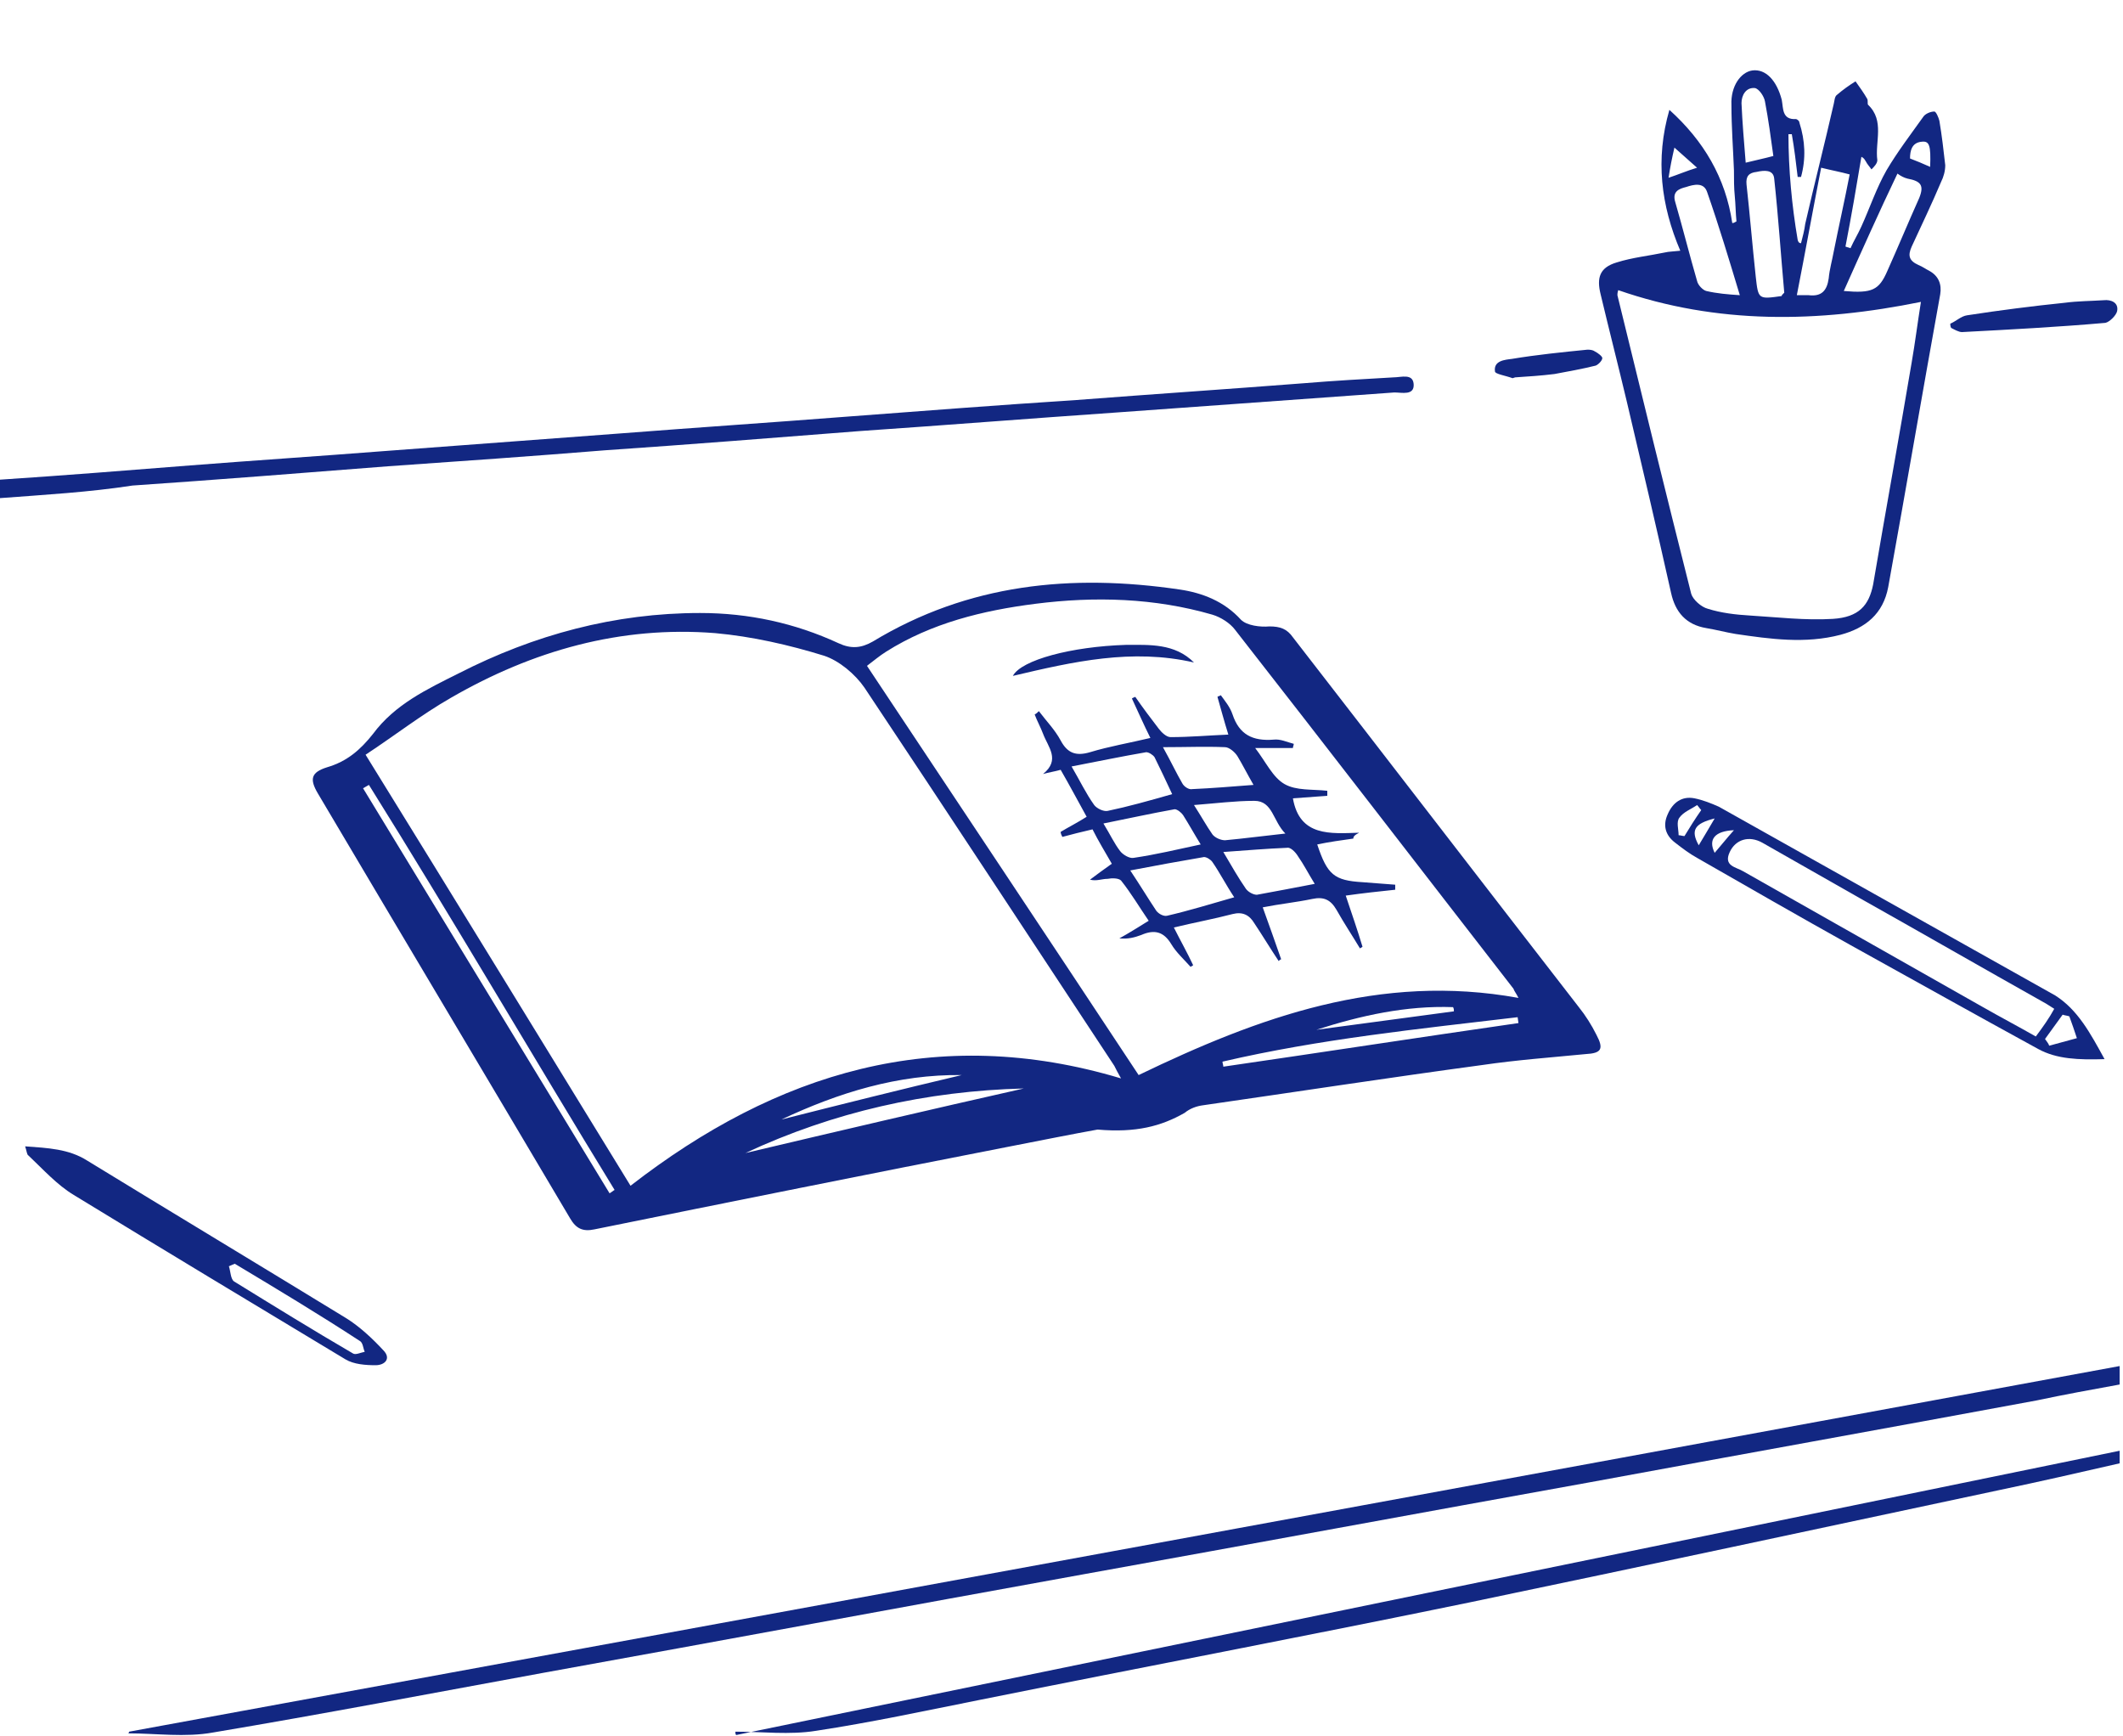 <?xml version="1.0" encoding="UTF-8"?>
<svg xmlns="http://www.w3.org/2000/svg" xmlns:xlink="http://www.w3.org/1999/xlink" version="1.1" id="uuid-519f99f5-dd06-468e-a4a9-793170eefded" x="0px" y="0px" viewBox="0 0 253.2 207" style="enable-background:new 0 0 253.2 207;" xml:space="preserve">
<style type="text/css">
	.st0{display:none;fill:none;}
	.st1{fill:#122782;}
	.st2{display:none;fill:#122782;}
	.st3{fill:none;}
</style>
<path class="st0" d="M0,57.2V0h253.2v207H0V59.4c5.3-0.4,10.6-0.7,15.9-1.1c10.2-0.8,20.3-1.6,30.5-2.3c8.6-0.7,17.2-1.3,25.8-1.9  c10.2-0.8,20.3-1.6,30.5-2.3c10.1-0.8,20.2-1.5,30.4-2.2c11.1-0.8,22.2-1.6,33.3-2.4c0.9-0.1,2.4,0.3,2.3-1  c-0.1-1.3-1.5-0.9-2.4-0.8c-3.6,0.2-7.2,0.5-10.7,0.7c-9.1,0.7-18.1,1.3-27.1,2c-9.2,0.7-18.4,1.4-27.6,2c-9,0.7-18,1.3-27,2  c-9.3,0.7-18.7,1.4-28.1,2.1c-7.7,0.6-15.3,1.1-23,1.7C15.1,56.1,7.6,56.7,0,57.2L0,57.2L0,57.2z M148.9,138.5  c3.8,0.3,6.2-0.3,8.5-1.9c0.5-0.4,1.2-0.6,1.8-0.7c9.2-1.4,18.4-2.7,27.7-4c3.4-0.5,6.8-0.7,10.2-1c1.6-0.2,1.8-0.6,1.1-1.9  c-0.5-0.9-1.1-1.9-1.7-2.7c-9.4-12.2-18.9-24.4-28.3-36.6c-0.6-0.8-1.3-1.1-2.4-1c-1,0-2.3-0.1-2.8-0.7c-1.7-1.8-3.8-2.6-6.1-3  c-10.7-1.6-21-0.6-30.4,5.2c-1.2,0.7-2.1,0.8-3.4,0.2c-4.3-2-8.9-2.9-13.7-2.9c-8.5-0.1-16.4,2.1-23.9,6c-3.1,1.6-6.3,3.1-8.4,6  c-1.2,1.7-2.6,2.8-4.6,3.4c-1.5,0.4-1.7,1.2-0.9,2.6c8.3,14,16.7,28.1,25,42.1c0.6,1,1.3,1.3,2.4,1.1c13.6-2.7,27.2-5.4,40.8-8.1  C143.2,139.6,146.6,139,148.9,138.5L148.9,138.5L148.9,138.5z M214.8,29c-0.2,0-0.4,0-0.6,0c-0.7-4.2-1.1-8.4-1.1-12.6  c0.1,0,0.3,0,0.4,0c0.2,1.7,0.4,3.4,0.7,5.1c0.1,0,0.3,0,0.4,0c0.6-2.2,0.6-4.3-0.2-6.5c-0.1-0.2-0.3-0.4-0.4-0.4  c-1.8,0.1-1.5-1.3-1.7-2.3c-0.6-2.3-1.9-3.7-3.5-3.5c-1.5,0.2-2.6,1.9-2.5,4.1c0.1,2.6,0.2,5.2,0.3,7.8c0.1,1,0.1,2,0.1,3.1  c0.1,1,0.1,2,0.2,3c-0.2,0-0.3,0.1-0.5,0.2c-0.8-5.4-3.4-9.8-7.5-13.6c-1.7,5.9-1,11.4,1.3,16.8c-0.9,0.1-1.3,0.1-1.8,0.2  c-1.9,0.4-4,0.6-5.8,1.2c-2,0.6-2.4,1.8-1.9,3.8c1,4.2,2.1,8.4,3.1,12.7c1.8,7.6,3.6,15.2,5.3,22.9c0.5,2.3,1.8,3.8,4.2,4.2  c1.2,0.2,2.3,0.5,3.5,0.7c4.2,0.7,8.3,1.2,12.5,0.1c3-0.8,5.1-2.5,5.7-5.7c2.1-11.6,4.1-23.3,6.2-34.9c0.2-1.3-0.2-2.2-1.3-2.8  c-0.4-0.2-0.9-0.5-1.3-0.7c-1-0.5-1.3-1.2-0.8-2.2c1.2-2.5,2.4-5.1,3.5-7.7c0.3-0.6,0.6-1.4,0.5-2c-0.1-1.8-0.4-3.6-0.7-5.3  c-0.1-0.4-0.4-1.1-0.6-1.1c-0.4,0-1,0.2-1.3,0.6c-1.5,2.1-3.1,4.2-4.4,6.4c-1.2,2.1-2,4.5-3,6.7c-0.4,0.9-0.9,1.7-1.3,2.6  c-0.2-0.1-0.4-0.1-0.6-0.2c0.6-3.6,1.2-7.1,1.9-10.7c0.4,0.2,0.4,0.4,0.5,0.5c0.2,0.3,0.5,0.6,0.7,1c0.2-0.4,0.7-0.8,0.7-1.1  c-0.2-2.2,1-4.6-1.1-6.6c-0.1-0.1,0-0.5-0.1-0.7c-0.4-0.7-0.9-1.4-1.4-2.1c-0.7,0.5-1.5,1-2.2,1.6c-0.3,0.2-0.3,0.7-0.4,1.1  c-1.1,4.8-2.3,9.6-3.4,14.3C215.1,27.5,215,28.3,214.8,29L214.8,29L214.8,29z M15.4,206.5c0,0,0,0.1-0.1,0.1c3.4,0,6.8,0.5,10.1-0.1  c13.1-2.2,26.2-4.7,39.3-7.1c21.6-3.9,43.1-7.9,64.7-11.8c20-3.6,40-7.3,60-10.9c17.8-3.2,35.6-6.5,53.5-9.8  c3.3-0.6,6.6-1.2,9.9-1.9v-2.2C173.6,177.4,94.5,192,15.4,206.5L15.4,206.5L15.4,206.5z M252.8,173  c-55.1,11.3-110.1,22.6-165.1,33.8c0-0.1,0-0.3-0.1-0.4c3.2,0,6.5,0.4,9.6-0.1c6.6-1,13.1-2.4,19.6-3.7c19.4-3.8,38.9-7.6,58.3-11.6  c21.1-4.3,42.2-8.9,63.2-13.4c4.8-1,9.6-2.1,14.4-3.2L252.8,173L252.8,173L252.8,173z M18.2,80.2c-0.5-0.4-0.9-0.6-1.2-0.8  c-3.2-2.1-7.3-0.9-8.6,2.7c-1.5,4-1.1,7.9,2,11.2c3,3.2,6.9,3.6,10.9,2.7c1.2-0.3,1.8-0.1,2.6,0.7c2.3,2.4,4.9,4.2,8.4,4.2  c3.2-0.1,6.5-0.2,9.6-0.6c1.3-0.2,2.9-0.8,3.8-1.8c4.5-4.8,7-10.5,6.9-17.2c-0.1-2.9-2-4.9-4.9-5.5c-7.1-1.5-14.3-1.8-21.5-0.4  C22.9,76,19.9,76.8,18.2,80.2L18.2,80.2L18.2,80.2z M248.7,131.6c-1.5-2.6-2.6-4.9-5-6.2c-11.1-6.3-22.2-12.5-33.3-18.7  c-0.7-0.4-1.6-0.7-2.4-0.9c-1.3-0.2-2.2,0.4-2.7,1.6c-0.5,1.1-0.3,2.1,0.7,2.8c0.7,0.5,1.4,1,2.1,1.5c5.1,2.9,10.1,5.8,15.2,8.6  c6.2,3.5,12.4,6.9,18.6,10.3C244,131.6,246.1,131.7,248.7,131.6L248.7,131.6z M42.6,140.3c0.2,0.4,0.2,0.8,0.4,1  c1.5,1.3,2.8,2.8,4.5,3.9c8.9,5.5,17.9,10.9,26.9,16.3c0.8,0.5,2,0.6,2.9,0.6c0.9,0,1.6-0.7,0.8-1.5c-1.1-1.2-2.3-2.4-3.6-3.2  c-8.5-5.2-17.1-10.4-25.7-15.6C46.9,140.5,44.8,140.4,42.6,140.3L42.6,140.3L42.6,140.3z M232.6,38.6c0,0.2,0.1,0.3,0.1,0.5  c0.4,0.2,0.9,0.5,1.3,0.5c5.7-0.3,11.4-0.7,17.1-1.1c0.5,0,1.3-0.8,1.4-1.4c0.1-1-0.7-1.4-1.6-1.3c-1.5,0.1-3.1,0.2-4.6,0.3  c-3.9,0.5-7.8,1-11.7,1.5C233.9,37.7,233.2,38.2,232.6,38.6L232.6,38.6L232.6,38.6z M50.2,96.8c1.7,3.1,1.3,4.7-1.4,6.5  c-0.7,0.5-1.5,1-2.3,1.3c-8.1,3.2-16.2,3.1-24.1-0.6c-2.5-1.2-2.8-2.8-0.8-4.9c-1.5,0.4-2.3,1.4-2.3,2.6c0,0.9,0.6,1.9,1.2,2.6  c0.5,0.6,1.3,0.9,2.1,1.2c5.1,2.1,10.5,2.8,15.9,2.3c3.6-0.3,7.1-1.1,10.1-3.2c1.6-1.1,3-2.5,3.5-4.5C52.4,98.5,51.9,97.6,50.2,96.8  L50.2,96.8L50.2,96.8z M180.4,45.1l0.1-0.3c1.6-0.1,3.2-0.2,4.7-0.4c1.7-0.2,3.3-0.6,4.9-1c0.3-0.1,0.8-0.6,0.8-0.9  c0-0.3-0.5-0.6-0.9-0.8c-0.2-0.2-0.6-0.2-0.9-0.2c-3,0.3-6,0.7-9,1.1c-0.9,0.1-2.2,0.2-2,1.5C178.3,44.7,179.7,44.9,180.4,45.1  L180.4,45.1L180.4,45.1z"></path>
<path class="st1" d="M0,57.2c7.6-0.5,15.1-1.1,22.7-1.7c7.7-0.6,15.3-1.1,23-1.7c9.3-0.7,18.7-1.4,28.1-2.1c9-0.7,18-1.3,27-2  c9.2-0.7,18.4-1.4,27.6-2c9.1-0.7,18.1-1.3,27.1-2c3.6-0.3,7.2-0.5,10.7-0.7c0.9,0,2.3-0.5,2.4,0.8c0.1,1.4-1.4,1-2.3,1  c-11.1,0.8-22.2,1.6-33.3,2.4c-10.1,0.7-20.2,1.5-30.4,2.2c-10.2,0.8-20.3,1.6-30.5,2.3c-8.6,0.7-17.2,1.3-25.8,1.9  c-10.2,0.8-20.3,1.6-30.5,2.3C10.6,58.7,5.3,59,0,59.4C0,58.6,0,57.9,0,57.2z"></path>
<path class="st1" d="M130.9,134.7c-2.8,0.5-6.8,1.3-10.9,2.1c-16.4,3.2-32.8,6.5-49.1,9.8c-1.4,0.3-2.2-0.1-2.9-1.3  c-10-16.9-20.1-33.8-30.1-50.7c-1-1.7-0.8-2.5,1.1-3.1c2.4-0.7,4-2.1,5.5-4c2.6-3.5,6.4-5.3,10.2-7.2c9-4.6,18.6-7.2,28.8-7.2  c5.8,0,11.3,1.2,16.5,3.6c1.5,0.7,2.7,0.6,4.1-0.2c11.4-6.9,23.7-8.1,36.6-6.2c2.7,0.4,5.3,1.4,7.3,3.6c0.7,0.7,2.3,0.9,3.4,0.8  c1.3,0,2.1,0.3,2.8,1.3c11.4,14.7,22.7,29.4,34.1,44.1c0.8,1,1.5,2.1,2.1,3.3c0.9,1.7,0.6,2.2-1.3,2.3c-4.1,0.4-8.2,0.7-12.3,1.3  c-11.1,1.5-22.2,3.2-33.3,4.8c-0.8,0.1-1.6,0.4-2.2,0.9C138.5,134.3,135.5,135.1,130.9,134.7L130.9,134.7L130.9,134.7z M133.7,128.6  c-0.4-0.7-0.6-1.1-0.8-1.5c-9.9-15-19.8-30.1-29.8-45.1c-1.1-1.6-3-3.2-4.8-3.8c-4.2-1.3-8.6-2.3-13-2.7  c-11.3-0.9-21.8,2.1-31.5,7.7c-3.5,2-6.7,4.5-10.2,6.8c10.7,17.3,21.1,34.3,31.6,51.4C92.6,127.9,111.7,122,133.7,128.6L133.7,128.6  L133.7,128.6z M181.1,119c-0.3-0.6-0.5-0.8-0.6-1.1c-11.1-14.3-22.1-28.6-33.2-42.8c-0.6-0.8-1.7-1.5-2.7-1.8  c-6.9-2-14-2.2-21.1-1.3c-6.3,0.8-12.4,2.3-17.8,5.7c-0.8,0.5-1.5,1.1-2.3,1.7c10.9,16.4,21.7,32.6,32.4,48.8  C150.1,121.3,164.6,116,181.1,119L181.1,119L181.1,119z M88.9,137.5c11-2.6,22.1-5.2,33.2-7.7C110.5,130.1,99.4,132.6,88.9,137.5z   M72.7,142.3c0.2-0.1,0.4-0.3,0.6-0.4C63.5,125.9,54,109.6,44,93.6c-0.2,0.1-0.5,0.3-0.7,0.4C53.1,110.1,62.9,126.2,72.7,142.3  L72.7,142.3L72.7,142.3z M145.8,126.6c0,0.2,0.1,0.4,0.1,0.6c11.7-1.7,23.4-3.5,35.2-5.2l-0.1-0.7  C169.2,122.7,157.4,123.9,145.8,126.6L145.8,126.6L145.8,126.6z M114.7,128.2c-7.6-0.1-14.7,2.1-21.5,5.3  C100.3,131.7,107.5,129.9,114.7,128.2z M157,122.8l16.4-2.2c0-0.2,0-0.3-0.1-0.5C167.7,119.9,162.3,121.1,157,122.8L157,122.8  L157,122.8z"></path>
<path class="st1" d="M214.8,29c0.2-0.8,0.4-1.5,0.5-2.3c1.1-4.8,2.3-9.5,3.4-14.3c0.1-0.4,0.1-0.9,0.4-1.1c0.7-0.6,1.4-1.1,2.2-1.6  c0.5,0.7,1,1.4,1.4,2.1c0.1,0.2,0,0.6,0.1,0.7c2,1.9,0.8,4.4,1.1,6.6c0,0.4-0.4,0.8-0.7,1.1c-0.2-0.3-0.5-0.6-0.7-1  c-0.1-0.1-0.1-0.3-0.5-0.5c-0.6,3.6-1.2,7.1-1.9,10.7c0.2,0.1,0.4,0.1,0.6,0.2c0.4-0.9,0.9-1.7,1.3-2.6c1-2.2,1.8-4.6,3-6.7  c1.3-2.2,2.9-4.3,4.4-6.4c0.2-0.3,0.8-0.6,1.3-0.6c0.2,0,0.5,0.7,0.6,1.1c0.3,1.8,0.5,3.5,0.7,5.3c0,0.7-0.2,1.4-0.5,2  c-1.1,2.6-2.3,5.1-3.5,7.7c-0.5,1.1-0.3,1.7,0.8,2.2c0.5,0.2,0.9,0.5,1.3,0.7c1.1,0.6,1.5,1.6,1.3,2.8c-2.1,11.6-4.1,23.3-6.2,34.9  c-0.6,3.2-2.7,4.9-5.7,5.7c-4.2,1.1-8.4,0.5-12.5-0.1c-1.2-0.2-2.3-0.5-3.5-0.7c-2.4-0.4-3.7-1.9-4.2-4.2  c-1.7-7.6-3.5-15.3-5.3-22.9c-1-4.2-2.1-8.5-3.1-12.7c-0.5-2-0.1-3.2,1.9-3.8c1.9-0.6,3.9-0.8,5.8-1.2c0.4-0.1,0.9-0.1,1.8-0.2  c-2.3-5.4-3-10.9-1.3-16.8c4.1,3.7,6.7,8.1,7.5,13.5c0.2,0,0.3-0.1,0.5-0.2c-0.1-1-0.1-2-0.2-3c-0.1-1-0.1-2-0.1-3.1  c-0.1-2.6-0.3-5.2-0.3-7.8c-0.1-2.2,1.1-3.9,2.5-4.1c1.6-0.2,2.9,1.2,3.5,3.5c0.2,1,0,2.4,1.7,2.3c0.1,0,0.4,0.2,0.4,0.4  c0.7,2.2,0.8,4.3,0.2,6.5c-0.1,0-0.3,0-0.4,0c-0.2-1.7-0.4-3.4-0.7-5.1c-0.1,0-0.3,0-0.4,0c0,4.2,0.4,8.5,1.1,12.6  C214.5,29,214.7,29,214.8,29L214.8,29L214.8,29z M193,34.6c-0.1,0.3-0.1,0.5-0.1,0.6c2.9,11.9,5.8,23.7,8.8,35.6  c0.2,0.7,1.2,1.6,2,1.8c1.6,0.5,3.3,0.7,5,0.8c3.3,0.2,6.6,0.6,9.9,0.4c3.1-0.2,4.3-1.6,4.8-4.1c1.5-8.8,3.1-17.6,4.6-26.5  c0.4-2.3,0.7-4.7,1.1-7.2C216.8,38.5,204.8,38.7,193,34.6L193,34.6L193,34.6z M207.5,35.2c-1.3-4.3-2.5-8.3-3.9-12.3  c-0.4-1.2-1.6-0.9-2.5-0.6c-0.8,0.2-1.7,0.5-1.3,1.8c0.9,3.1,1.7,6.3,2.6,9.4c0.1,0.5,0.7,1.1,1.1,1.2C204.8,35,206,35.1,207.5,35.2  L207.5,35.2L207.5,35.2z M219.9,34.7c3.4,0.3,4.2-0.1,5.2-2.4c1.3-2.9,2.5-5.8,3.8-8.7c0.6-1.5,0.2-2-1.4-2.3  c-0.4-0.1-0.8-0.3-1.2-0.6C224.1,25.3,222,30,219.9,34.7L219.9,34.7L219.9,34.7z M214.3,35.2c0.6,0,1,0,1.4,0c1.6,0.2,2.2-0.6,2.4-2  c0.1-1.1,0.4-2.1,0.6-3.2c0.6-3,1.3-6.1,1.9-9.2c-1.1-0.3-2.2-0.5-3.4-0.8C216.2,25.1,215.3,30.1,214.3,35.2L214.3,35.2L214.3,35.2z   M212.8,34.9c-0.4-4.4-0.7-9-1.2-13.6c-0.1-1.1-1.2-1-2.1-0.8c-0.9,0.1-1.3,0.5-1.2,1.5c0.4,3.6,0.7,7.3,1.1,11  c0.3,2.7,0.3,2.7,3.1,2.3C212.5,35.2,212.5,35.2,212.8,34.9L212.8,34.9L212.8,34.9z M208.2,19.4c1.2-0.3,2.2-0.5,3.3-0.8  c-0.3-2.2-0.6-4.4-1-6.5c-0.1-0.6-0.7-1.5-1.2-1.6c-1.1-0.1-1.6,0.9-1.6,1.8C207.8,14.6,208,16.9,208.2,19.4L208.2,19.4L208.2,19.4z   M199,21.2c1.2-0.4,2.1-0.8,3.4-1.2c-1-0.9-1.7-1.5-2.7-2.4C199.4,18.9,199.2,19.9,199,21.2z M230.2,19.9c0.1-2.6-0.1-3.1-1-3  c-1.2,0.1-1.4,1.1-1.4,2C228.6,19.2,229.3,19.5,230.2,19.9L230.2,19.9L230.2,19.9z"></path>
<path class="st1" d="M15.4,206.5c79.1-14.5,158.2-29,237.4-43.6v2.2c-3.3,0.6-6.6,1.2-9.9,1.9c-17.8,3.3-35.6,6.5-53.5,9.8  c-20,3.6-40,7.3-60,10.9c-21.6,3.9-43.1,7.9-64.7,11.8c-13.1,2.4-26.2,4.9-39.3,7.1c-3.3,0.6-6.8,0.1-10.1,0.1  C15.4,206.6,15.4,206.5,15.4,206.5L15.4,206.5L15.4,206.5z"></path>
<path class="st1" d="M252.8,173v1.5c-4.8,1.1-9.6,2.2-14.4,3.2c-21.1,4.5-42.1,9-63.2,13.4c-19.4,4-38.9,7.7-58.3,11.6  c-6.5,1.3-13,2.7-19.6,3.7c-3.1,0.5-6.4,0.1-9.6,0.1c0,0.1,0,0.3,0.1,0.4C142.7,195.6,197.7,184.3,252.8,173L252.8,173L252.8,173z"></path>
<path class="st2" d="M18.2,80.2c1.7-3.4,4.6-4.2,8-4.9c7.2-1.4,14.3-1.1,21.5,0.4c2.9,0.6,4.8,2.6,4.9,5.5  c0.2,6.7-2.3,12.4-6.9,17.2c-0.9,1-2.5,1.6-3.8,1.8c-3.2,0.4-6.4,0.5-9.6,0.6c-3.5,0.1-6.1-1.7-8.4-4.2c-0.8-0.8-1.4-1-2.6-0.7  c-4,1-7.9,0.6-10.9-2.7c-3-3.2-3.4-7.2-2-11.2c1.3-3.7,5.4-4.8,8.6-2.7C17.4,79.6,17.7,79.8,18.2,80.2L18.2,80.2L18.2,80.2z   M36.5,75.2c0,0.1,0,0.1,0,0.2c-1,0-2-0.1-3.1,0c-3.7,0.2-7.4,0.4-10.7,2.2c-2.1,1.1-3.3,2.9-3.3,5.3c0,6.8,3.5,11.7,8.7,15.6  c0.6,0.4,1.4,0.7,2.1,0.7c4.1-0.1,8.3-0.3,12.4-0.5c0.6,0,1.3-0.6,1.8-1c3.8-3.9,6.1-8.5,6.9-13.9c0.6-4.3-0.7-6.3-5-7.1  C43.1,75.9,39.8,75.6,36.5,75.2L36.5,75.2L36.5,75.2z M21.6,94.7l0.2-0.6c-0.6-0.3-1.2-0.9-1.8-0.9c-3,0.4-7.1-2.9-8.2-5.8  c-0.7-2-0.2-3.9,1.7-4.9c1.2-0.6,2.7-0.5,4.3-0.8c-0.2-0.3-0.5-1-1-1.4c-2.3-1.9-5.5-1-6.8,1.8c-1.5,3.3-1.1,6.6,1.3,9.3  C14.1,94.6,17.6,95.6,21.6,94.7L21.6,94.7L21.6,94.7z M19.9,92.5c-0.6-2.6-1.2-5.4-2-8c-0.2-0.6-0.9-1.3-1.5-1.5  c-1.6-0.5-3.3,1-3.4,2.8C13,88.9,17.1,92.7,19.9,92.5L19.9,92.5z"></path>
<path class="st1" d="M251,126.3c-3.1,0.1-5.7,0-7.9-1.2c-7.5-4.1-15-8.3-22.4-12.4c-6.1-3.4-12.2-6.9-18.3-10.4  c-0.9-0.5-1.7-1.1-2.6-1.8c-1.2-0.9-1.5-2.1-0.9-3.4c0.6-1.4,1.7-2.2,3.2-1.9c1,0.2,2,0.6,2.9,1c13.4,7.5,26.7,15,40.1,22.5  C247.8,120.4,249.3,123.2,251,126.3L251,126.3z M245,120.3c-0.5-0.3-0.9-0.6-1.3-0.8c-7.3-4.1-14.6-8.3-21.9-12.4  c-3.9-2.2-7.7-4.4-11.6-6.6c-1.6-0.9-3.2-0.4-3.9,1.1c-0.8,1.7,0.8,1.8,1.6,2.3c9.5,5.4,19.1,10.8,28.6,16.2  c2.1,1.2,4.2,2.3,6.3,3.5C243.7,122.4,244.4,121.4,245,120.3L245,120.3L245,120.3z M246.8,121.2c-0.3-0.1-0.5-0.1-0.8-0.2l-2.1,2.9  c0.2,0.3,0.4,0.5,0.5,0.8c1.1-0.3,2.2-0.6,3.3-0.9C247.4,122.9,247.1,122,246.8,121.2L246.8,121.2L246.8,121.2z M200.2,99.6  c0.2,0,0.5,0.1,0.7,0.1c0.6-1,1.3-2.1,2-3.1c-0.2-0.2-0.3-0.4-0.5-0.6c-0.7,0.5-1.6,0.8-2.1,1.5C199.9,98,200.2,98.9,200.2,99.6  L200.2,99.6L200.2,99.6z M206.8,99c-2.3,0.1-3.1,1.1-2.3,2.7C205.2,100.9,205.9,100,206.8,99z M204.5,97.6c-2.4,0.6-2.9,1.4-1.9,3.2  C203.2,99.8,203.8,98.8,204.5,97.6z"></path>
<path class="st1" d="M3,136.7c2.7,0.2,5.2,0.3,7.4,1.7c10.3,6.3,20.6,12.5,30.9,18.8c1.6,1,3.1,2.4,4.4,3.8c1,1,0.2,1.8-0.9,1.8  c-1.2,0-2.6-0.1-3.6-0.7c-10.8-6.5-21.6-13-32.4-19.6c-2-1.2-3.7-3.1-5.4-4.7C3.2,137.7,3.2,137.3,3,136.7L3,136.7L3,136.7z   M28,150.7c-0.2,0.1-0.5,0.2-0.7,0.3c0.2,0.6,0.2,1.5,0.6,1.8c4.7,2.9,9.4,5.8,14.2,8.6c0.3,0.2,0.9-0.1,1.4-0.2  c-0.2-0.4-0.2-1.1-0.6-1.3C38,156.7,33,153.7,28,150.7L28,150.7L28,150.7z"></path>
<path class="st1" d="M232.6,38.6c0.7-0.3,1.3-0.9,2-1c3.9-0.6,7.8-1.1,11.7-1.5c1.5-0.2,3.1-0.2,4.6-0.3c0.9-0.1,1.8,0.3,1.6,1.3  c-0.1,0.5-0.9,1.3-1.4,1.4c-5.7,0.5-11.4,0.8-17.1,1.1c-0.4,0-0.9-0.3-1.3-0.5C232.6,38.9,232.6,38.7,232.6,38.6L232.6,38.6  L232.6,38.6z"></path>
<path class="st2" d="M50.2,96.8c1.8,0.8,2.2,1.8,1.9,3.4c-0.4,2.1-1.8,3.4-3.5,4.5c-3.1,2.1-6.6,2.8-10.2,3.2  c-5.5,0.5-10.8-0.2-15.9-2.3c-0.8-0.3-1.6-0.7-2.1-1.2c-0.6-0.7-1.2-1.7-1.2-2.6c0-1.2,0.9-2.2,2.3-2.6c-2,2.2-1.8,3.7,0.8,4.9  c7.9,3.7,16,3.8,24.1,0.6c0.8-0.3,1.5-0.8,2.3-1.3C51.5,101.5,51.9,99.9,50.2,96.8L50.2,96.8L50.2,96.8z"></path>
<path class="st1" d="M180.4,45.1c-0.8-0.3-2.1-0.5-2.1-0.8c-0.2-1.3,1.2-1.4,2-1.5c3-0.5,6-0.8,9-1.1c0.3,0,0.6,0,0.9,0.2  c0.4,0.2,0.9,0.6,0.9,0.8c0,0.3-0.5,0.8-0.8,0.9c-1.6,0.4-3.3,0.7-4.9,1c-1.6,0.2-3.2,0.3-4.7,0.4L180.4,45.1L180.4,45.1L180.4,45.1  z"></path>
<path class="st3" d="M133.7,128.6c-22-6.7-41.1-0.7-58.4,12.9c-10.5-17.2-20.9-34.1-31.6-51.4c3.4-2.3,6.7-4.7,10.2-6.8  c9.7-5.6,20.2-8.5,31.5-7.7c4.4,0.3,8.8,1.4,13,2.7c1.8,0.6,3.7,2.1,4.8,3.8c10,14.9,19.9,30,29.8,45.1  C133.1,127.5,133.3,127.9,133.7,128.6L133.7,128.6L133.7,128.6z M73.1,100.8c-1.1,1.2-2,2.2-2.9,3.2c-2.4,2.8-1.8,5.1,1.9,5.6  c3.7,0.6,7.5,0.6,11.2,0.6c3.6,0.1,7.3-0.2,10.9-0.1c0.8,0,2,0.6,2.2,1.2c0.2,0.6-0.3,1.8-0.9,2.4c-2,1.9-4.5,2.7-7.3,2.6  c-0.6,0-1.4-0.3-1.8-0.8c-1.8-2-2.5-2.3-5-1.4c-1.3,0.5-3.3,0.9-2.9,2.7c0.3,1.7,2.2,1.7,3.7,1.6c5.8-0.3,11.2-2,16.3-4.9  c0.8-0.5,1.6-1.1,2.3-1.8c2.2-2.2,1.6-4.6-1.4-5.5c-1.6-0.5-3.2-0.6-5.1-1c0.9-1,1.7-1.8,2.4-2.7c1-1.2,2-2.4,1.4-4.1  c-0.6-1.7-2.2-2-3.6-2.1c-3.1-0.3-6.2-0.4-9.2-0.4c-4,0-8,0.1-12,0.1c-0.7,0-1.8-0.6-2-1.2c-0.2-0.6,0.3-1.7,0.8-2.3  c1.8-1.8,4-2.6,6.5-2.7c1.2-0.1,2.3,0.1,2.8,1.5c0.2,0.5,1.1,1,1.8,1c1,0,2-0.2,2.9-0.5c1.2-0.4,2.8-0.9,2.5-2.5  c-0.3-1.6-1.9-1.6-3.3-1.7c-0.5,0-1,0-1.5,0.1c-5.1,0.5-9.7,2.2-14.1,4.7c-0.9,0.5-1.8,1.2-2.5,1.9c-2.5,2.6-1.9,4.9,1.6,5.8  C70.1,100.4,71.5,100.5,73.1,100.8L73.1,100.8L73.1,100.8z"></path>
<path class="st3" d="M181.1,119c-16.5-3-31,2.3-45.3,9.2C125,112,114.3,95.8,103.4,79.4c0.8-0.6,1.5-1.2,2.3-1.7  c5.5-3.4,11.5-4.9,17.8-5.7c7.1-0.9,14.2-0.7,21.1,1.3c1,0.3,2,1,2.7,1.8c11.1,14.2,22.2,28.5,33.2,42.8  C180.7,118.2,180.8,118.5,181.1,119L181.1,119L181.1,119z M161.4,100c0-0.2,0.1-0.4,0.1-0.6c-3.4,0-7,0.5-7.9-4.1  c1.4-0.1,2.7-0.2,4.1-0.3c0-0.2,0-0.4,0-0.6c-1.7-0.2-3.7,0-5.1-0.8s-2.2-2.6-3.5-4.3h4.5c0-0.2,0.1-0.3,0.1-0.5  c-0.8-0.2-1.6-0.5-2.4-0.5c-2.4,0.2-4-0.6-4.9-3c-0.3-0.8-0.9-1.5-1.4-2.3c-0.1,0.1-0.3,0.1-0.4,0.2c0.4,1.4,0.8,2.9,1.3,4.5  c-2.4,0.1-4.7,0.3-6.9,0.3c-0.5,0-1.1-0.5-1.4-1c-1-1.2-1.9-2.5-2.8-3.8c-0.1,0.1-0.2,0.1-0.4,0.2c0.7,1.5,1.4,3,2.2,4.7  c-2.6,0.6-4.9,1-7.2,1.7c-1.6,0.5-2.6,0.1-3.5-1.4c-0.7-1.3-1.7-2.3-2.6-3.5c-0.2,0.1-0.3,0.2-0.5,0.4c0.3,0.8,0.7,1.5,1,2.3  c0.7,1.6,2.2,3.1,0,4.8c0.7-0.2,1.3-0.3,2.1-0.5c1.1,1.9,2.1,3.7,3.1,5.6c-1.1,0.6-2.1,1.2-3.1,1.8c0.1,0.2,0.2,0.4,0.2,0.6  c1.2-0.3,2.3-0.6,3.6-0.9c0.8,1.4,1.5,2.7,2.3,4.1c-1,0.7-1.8,1.3-2.6,1.9c0.8,0.1,1.4-0.1,2.1-0.1c0.6,0,1.4-0.1,1.6,0.2  c1.2,1.5,2.2,3.2,3.3,4.8c-1.4,0.8-2.4,1.4-3.5,2.1c1,0.1,1.9-0.1,2.6-0.4c1.6-0.7,2.7-0.4,3.6,1.1c0.6,1,1.6,1.8,2.3,2.7  c0.1-0.1,0.2-0.1,0.3-0.2c-0.7-1.4-1.5-2.9-2.3-4.5c2.5-0.6,4.8-1,7-1.6c1.2-0.3,2,0,2.6,1.1c0.9,1.5,1.9,3,2.9,4.5  c0.1,0,0.2-0.1,0.3-0.2c-0.7-2-1.4-4-2.2-6.2c2-0.3,4-0.5,5.9-1c1.4-0.3,2.2,0.1,2.9,1.3c0.9,1.6,1.9,3,2.8,4.6  c0.1-0.1,0.2-0.1,0.3-0.2c-0.7-2-1.3-4-2-6.1c2.2-0.3,4.1-0.5,5.9-0.7c0-0.2,0-0.4,0-0.6c-1.3-0.1-2.6-0.3-3.9-0.3  c-3.4-0.1-4.2-0.8-5.4-4.5C158.5,100.4,159.9,100.2,161.4,100L161.4,100L161.4,100z M142.4,79c-2.3-2.4-5.3-2.1-8.1-2  c-6.5,0.1-12.5,1.8-13.5,3.7C128,78.9,135,77.4,142.4,79z"></path>
<path class="st3" d="M88.9,137.5c10.5-4.9,21.6-7.4,33.2-7.7C111,132.4,100,134.9,88.9,137.5z"></path>
<path class="st3" d="M72.7,142.3c-9.8-16.1-19.6-32.2-29.5-48.3c0.2-0.1,0.5-0.3,0.7-0.4c10,16,19.5,32.3,29.4,48.4  C73.1,142.1,72.9,142.2,72.7,142.3L72.7,142.3z"></path>
<path class="st3" d="M145.8,126.6c11.6-2.7,23.4-3.9,35.2-5.2l0.1,0.7c-11.7,1.7-23.4,3.5-35.2,5.2  C145.9,127,145.9,126.8,145.8,126.6L145.8,126.6L145.8,126.6z"></path>
<path class="st3" d="M114.6,128.2c-7.2,1.8-14.3,3.5-21.5,5.3C100,130.2,107,128.1,114.6,128.2z"></path>
<path class="st3" d="M157,122.8c5.3-1.7,10.7-2.9,16.3-2.7c0,0.2,0,0.3,0.1,0.5L157,122.8L157,122.8L157,122.8z"></path>
<path class="st3" d="M193,34.6c11.8,4.1,23.7,3.9,35.9,1.3c-0.4,2.5-0.7,4.9-1.1,7.2c-1.5,8.8-3.1,17.6-4.6,26.5  c-0.4,2.6-1.6,3.9-4.8,4.1c-3.3,0.2-6.6-0.1-9.9-0.4c-1.7-0.1-3.4-0.3-5-0.8c-0.8-0.2-1.8-1.1-2-1.8c-3-11.8-5.9-23.7-8.8-35.6  C192.9,35.1,193,35,193,34.6L193,34.6L193,34.6z"></path>
<path class="st3" d="M207.5,35.2c-1.5-0.2-2.7-0.2-3.9-0.5c-0.5-0.1-1-0.8-1.1-1.2c-0.9-3.1-1.7-6.3-2.6-9.4  c-0.4-1.3,0.5-1.5,1.3-1.8c0.9-0.3,2.1-0.6,2.5,0.6C205,26.9,206.2,30.9,207.5,35.2L207.5,35.2L207.5,35.2z"></path>
<path class="st3" d="M219.9,34.7c2.1-4.7,4.2-9.3,6.4-14c0.5,0.2,0.9,0.5,1.2,0.6c1.6,0.3,2,0.9,1.4,2.3c-1.2,2.9-2.5,5.8-3.8,8.7  C224.1,34.6,223.2,35,219.9,34.7L219.9,34.7L219.9,34.7z"></path>
<path class="st3" d="M214.2,35.2c1-5.1,2-10.1,3-15.2c1.2,0.3,2.2,0.5,3.4,0.8c-0.7,3.1-1.3,6.2-1.9,9.2c-0.2,1-0.5,2.1-0.6,3.2  c-0.2,1.5-0.8,2.3-2.4,2C215.3,35.1,214.9,35.2,214.2,35.2L214.2,35.2L214.2,35.2z"></path>
<path class="st3" d="M212.8,34.9c-0.3,0.2-0.3,0.3-0.3,0.3c-2.7,0.4-2.8,0.3-3.1-2.3c-0.4-3.7-0.7-7.3-1.1-11  c-0.1-1,0.3-1.4,1.2-1.5c0.9-0.1,2-0.3,2.1,0.8C212.1,25.9,212.4,30.5,212.8,34.9L212.8,34.9L212.8,34.9z"></path>
<path class="st3" d="M208.2,19.4c-0.2-2.5-0.4-4.8-0.4-7.1c0-0.9,0.4-2,1.6-1.8c0.5,0.1,1,1,1.2,1.6c0.4,2.1,0.7,4.3,1,6.5  C210.4,18.9,209.4,19.1,208.2,19.4L208.2,19.4L208.2,19.4z"></path>
<path class="st3" d="M199,21.2c0.2-1.4,0.4-2.3,0.7-3.7c1,0.9,1.7,1.5,2.7,2.4C201.1,20.5,200.2,20.8,199,21.2z"></path>
<path class="st3" d="M230.2,19.9c-0.8-0.4-1.6-0.7-2.4-1.1c0.1-0.9,0.3-1.9,1.4-2C230.1,16.7,230.3,17.3,230.2,19.9L230.2,19.9  L230.2,19.9z"></path>
<path class="st0" d="M36.5,75.2c3.3,0.4,6.6,0.7,9.9,1.3c4.3,0.8,5.6,2.8,5,7.1c-0.8,5.4-3.2,10-6.9,13.9c-0.5,0.5-1.2,1-1.8,1  c-4.1,0.2-8.2,0.4-12.4,0.5c-0.7,0-1.6-0.3-2.1-0.7c-5.2-3.9-8.7-8.7-8.7-15.6c0-2.4,1.1-4.2,3.3-5.3c3.4-1.8,7.1-1.9,10.7-2.2  c1-0.1,2,0,3.1,0C36.4,75.3,36.4,75.3,36.5,75.2L36.5,75.2L36.5,75.2z M32.9,83.3c6.6-0.1,11.4-0.8,15.9-2.7c0.4-0.2,1-0.6,1-0.9  c0-0.4-0.5-0.9-0.8-1.1c-1.1-0.5-2.2-1-3.4-1.3c-5.9-1.5-11.8-1.1-17.7-0.2c-1.8,0.3-3.5,0.7-5.2,1.3C22,78.6,21.5,79.4,21,80  c0.6,0.6,1.2,1.1,1.8,1.7c0.1,0.1,0.3,0.1,0.4,0.1C27,82.4,30.8,83,32.9,83.3z"></path>
<path class="st0" d="M21.6,94.7c-4,0.8-7.5-0.1-10.2-3.2c-2.4-2.8-2.8-6-1.3-9.3c1.2-2.8,4.4-3.6,6.8-1.8c0.5,0.4,0.8,1.1,1,1.4  c-1.6,0.2-3.1,0.2-4.3,0.8c-1.9,0.9-2.4,2.9-1.7,4.9c1,2.9,5.2,6.2,8.2,5.8c0.5-0.1,1.2,0.6,1.8,0.9L21.6,94.7L21.6,94.7L21.6,94.7z  "></path>
<path class="st0" d="M19.9,92.5c-2.8,0.2-6.9-3.6-6.9-6.7c0-1.8,1.8-3.3,3.4-2.8c0.6,0.2,1.3,0.9,1.5,1.5  C18.7,87.2,19.2,89.9,19.9,92.5C19.9,92.5,19.9,92.5,19.9,92.5z"></path>
<path class="st3" d="M245,120.3c-0.7,1.1-1.4,2.1-2.2,3.3c-2.1-1.2-4.2-2.3-6.3-3.5c-9.5-5.4-19.1-10.8-28.6-16.2  c-0.8-0.5-2.4-0.6-1.6-2.3c0.7-1.6,2.3-2,3.9-1.1c3.9,2.2,7.7,4.4,11.6,6.6c7.3,4.1,14.6,8.3,21.9,12.4  C244.1,119.6,244.5,119.9,245,120.3L245,120.3L245,120.3z"></path>
<path class="st3" d="M246.8,121.1c0.3,0.9,0.6,1.7,0.9,2.6c-1.1,0.3-2.2,0.6-3.3,0.9c-0.2-0.3-0.4-0.5-0.5-0.8l2.1-2.9  C246.3,121,246.6,121.1,246.8,121.1L246.8,121.1L246.8,121.1z"></path>
<path class="st3" d="M200.2,99.6c0-0.7-0.3-1.6,0.1-2.1c0.4-0.7,1.4-1,2.1-1.5c0.2,0.2,0.3,0.4,0.5,0.6c-0.6,1-1.3,2.1-2,3.1  C200.7,99.7,200.4,99.6,200.2,99.6L200.2,99.6L200.2,99.6z"></path>
<path class="st3" d="M206.8,99c-0.9,1.1-1.6,1.9-2.3,2.7C203.7,100,204.5,99.1,206.8,99z"></path>
<path class="st3" d="M204.5,97.6c-0.7,1.2-1.3,2.1-1.9,3.2C201.7,99,202.1,98.2,204.5,97.6z"></path>
<path class="st3" d="M28,150.7c5,3,10,6,14.9,9.1c0.3,0.2,0.4,0.9,0.6,1.3c-0.5,0.1-1.1,0.4-1.4,0.2c-4.8-2.8-9.5-5.6-14.2-8.6  c-0.4-0.3-0.4-1.2-0.6-1.8C27.5,150.9,27.8,150.8,28,150.7L28,150.7L28,150.7z"></path>
<path class="st2" d="M100.9,110.4c-1.4-0.2-2.5-0.3-3.5-0.6c-2.9-0.7-3.4-2.7-1.3-4.8c0.6-0.6,1.3-1.2,2.1-1.6  c3.7-2.1,7.5-3.5,11.7-3.9c0.4,0,0.8-0.1,1.2-0.1c1.1,0.1,2.5,0.1,2.7,1.4c0.2,1.3-1.1,1.7-2.1,2.1c-0.8,0.3-1.6,0.5-2.4,0.4  c-0.5,0-1.3-0.4-1.5-0.8c-0.5-1.2-1.3-1.3-2.3-1.3c-2.1,0.1-3.9,0.8-5.4,2.3c-0.4,0.4-0.8,1.3-0.7,1.9c0.2,0.5,1.1,0.9,1.7,1  c3.3,0.1,6.7-0.1,10-0.1c2.6,0,5.1,0.1,7.7,0.4c1.2,0.1,2.5,0.4,3,1.8c0.5,1.4-0.3,2.5-1.2,3.4c-0.6,0.7-1.3,1.4-2,2.2  c1.6,0.3,2.9,0.4,4.2,0.8c2.5,0.7,3,2.7,1.2,4.5c-0.6,0.6-1.2,1.1-1.9,1.5c-4.2,2.4-8.7,3.8-13.5,4.1c-1.2,0.1-2.8,0-3.1-1.4  c-0.3-1.5,1.3-1.9,2.4-2.3c2-0.8,2.6-0.5,4.1,1.2c0.3,0.4,1,0.6,1.5,0.7c2.3,0,4.4-0.6,6-2.2c0.5-0.5,0.9-1.4,0.8-2  c-0.2-0.5-1.2-1-1.8-1c-3-0.1-6.1,0.1-9.1,0.1c-3.1-0.1-6.3-0.1-9.3-0.5c-3-0.4-3.5-2.3-1.5-4.7C99.2,112.2,99.9,111.4,100.9,110.4  L100.9,110.4L100.9,110.4z M110.4,114.9v-0.2c1.6,0,3.2,0.1,4.8,0c0.7-0.1,1.7-0.3,2.1-0.8c0.5-0.6,0.8-1.8,0.6-2.3  c-0.3-0.7-1.4-1.4-2.2-1.4c-3.9-0.1-7.8,0-11.7,0c-1.4,0-2.8,1.2-2.7,2.3c0.1,1.5,1.4,1.8,2.6,1.9  C106,114.6,108.2,114.8,110.4,114.9z"></path>
<path class="st1" d="M161.4,100c-1.4,0.2-2.9,0.4-4.3,0.7c1.2,3.6,2,4.3,5.4,4.5c1.3,0.1,2.6,0.2,3.9,0.3c0,0.2,0,0.4,0,0.6  c-1.9,0.2-3.8,0.4-5.9,0.7c0.7,2.1,1.4,4.1,2,6.1c-0.1,0.1-0.2,0.1-0.3,0.2c-0.9-1.5-1.9-3-2.8-4.6c-0.7-1.2-1.5-1.6-2.9-1.3  c-1.9,0.4-3.9,0.6-5.9,1c0.8,2.2,1.5,4.2,2.2,6.2c-0.1,0-0.2,0.1-0.3,0.2c-1-1.5-1.9-3-2.9-4.5c-0.6-1-1.4-1.4-2.6-1.1  c-2.3,0.6-4.5,1-7,1.6c0.8,1.6,1.6,3,2.3,4.5c-0.1,0.1-0.2,0.1-0.3,0.2c-0.8-0.9-1.7-1.7-2.3-2.7c-0.9-1.5-2-1.8-3.6-1.1  c-0.8,0.3-1.6,0.5-2.6,0.4c1.1-0.6,2.2-1.3,3.5-2.1c-1.1-1.6-2.1-3.3-3.3-4.8c-0.3-0.3-1.1-0.3-1.6-0.2c-0.7,0-1.3,0.3-2.1,0.1  c0.8-0.6,1.6-1.2,2.6-1.9c-0.8-1.4-1.6-2.7-2.3-4.1c-1.3,0.3-2.5,0.6-3.6,0.9c-0.1-0.2-0.2-0.4-0.2-0.6c1-0.6,2-1.1,3.1-1.8  c-1-1.8-2-3.7-3.1-5.6c-0.7,0.2-1.4,0.3-2.1,0.5c2.1-1.7,0.6-3.2,0-4.8c-0.3-0.8-0.7-1.5-1-2.3c0.2-0.1,0.3-0.2,0.5-0.4  c0.9,1.2,1.9,2.2,2.6,3.5c0.8,1.5,1.8,1.9,3.5,1.4c2.3-0.7,4.7-1.1,7.2-1.7c-0.8-1.6-1.5-3.2-2.2-4.7c0.1-0.1,0.2-0.1,0.4-0.2  c0.9,1.3,1.8,2.5,2.8,3.8c0.3,0.4,0.9,1,1.4,1c2.3,0,4.5-0.2,6.9-0.3c-0.5-1.6-0.9-3.1-1.3-4.5c0.1-0.1,0.3-0.1,0.4-0.2  c0.5,0.7,1.1,1.4,1.4,2.3c0.8,2.4,2.4,3.2,4.9,3c0.8-0.1,1.6,0.3,2.4,0.5c0,0.2-0.1,0.3-0.1,0.5h-4.5c1.3,1.7,2.1,3.5,3.5,4.3  c1.4,0.8,3.3,0.6,5.1,0.8c0,0.2,0,0.4,0,0.6c-1.4,0.1-2.7,0.2-4.1,0.3c0.8,4.6,4.5,4.2,7.9,4.1C161.5,99.6,161.4,99.8,161.4,100  L161.4,100L161.4,100z M139.8,94.7c-0.8-1.7-1.4-3-2.1-4.4c-0.2-0.3-0.7-0.6-1-0.6c-2.9,0.5-5.8,1.1-8.9,1.7c1,1.7,1.7,3.2,2.7,4.6  c0.3,0.4,1.1,0.8,1.6,0.7C134.5,96.2,137,95.5,139.8,94.7z M147.2,107c-1-1.5-1.7-2.9-2.6-4.2c-0.2-0.3-0.7-0.6-1-0.6  c-2.9,0.5-5.7,1-8.8,1.6c1.2,1.8,2.1,3.3,3.1,4.8c0.3,0.4,0.9,0.7,1.3,0.6C141.8,108.6,144.4,107.8,147.2,107L147.2,107L147.2,107z   M143.2,100.7c-0.8-1.3-1.4-2.4-2.1-3.5c-0.2-0.3-0.7-0.7-1-0.7c-2.8,0.5-5.5,1.1-8.5,1.7c0.8,1.3,1.3,2.4,2,3.3  c0.3,0.4,1.1,0.9,1.6,0.8C137.9,101.9,140.4,101.3,143.2,100.7L143.2,100.7L143.2,100.7z M156.8,105.4c-0.8-1.3-1.3-2.3-2-3.3  c-0.3-0.5-0.9-1.1-1.3-1c-2.4,0.1-4.8,0.3-7.6,0.5c1,1.7,1.8,3.1,2.7,4.4c0.3,0.4,0.9,0.7,1.3,0.7  C152.1,106.3,154.2,105.9,156.8,105.4L156.8,105.4z M138.7,89.1c1,1.8,1.6,3.1,2.3,4.3c0.2,0.4,0.8,0.8,1.2,0.7  c2.3-0.1,4.7-0.3,7.3-0.5c-0.8-1.4-1.3-2.4-1.9-3.4c-0.3-0.5-1-1.1-1.5-1.1C143.8,89,141.5,89.1,138.7,89.1L138.7,89.1L138.7,89.1z   M153.3,99.4c-1.5-1.5-1.5-3.9-3.7-3.9c-2.3,0-4.6,0.3-7.2,0.5c0.9,1.4,1.5,2.5,2.2,3.5c0.3,0.4,1,0.7,1.5,0.7  C148.3,100,150.5,99.7,153.3,99.4L153.3,99.4L153.3,99.4z"></path>
<path class="st1" d="M142.4,79c-7.4-1.7-14.4-0.1-21.6,1.6c1-1.9,7-3.5,13.5-3.7C137.1,76.9,140.1,76.7,142.4,79z"></path>
<path class="st2" d="M32.9,83.3c-2.1-0.3-5.8-0.9-9.6-1.5c-0.1,0-0.3,0-0.4-0.1c-0.6-0.6-1.2-1.1-1.8-1.7c0.5-0.6,1-1.4,1.6-1.6  c1.7-0.6,3.4-1,5.2-1.3c5.9-1,11.8-1.3,17.7,0.2c1.2,0.3,2.3,0.8,3.4,1.3c0.4,0.2,0.9,0.8,0.8,1.1c0,0.3-0.6,0.8-1,0.9  C44.2,82.5,39.5,83.2,32.9,83.3z M24.1,80.2c2.5-0.4,4.6-0.8,7-1.2C28.6,77.8,26,78.2,24.1,80.2z"></path>
<path class="st3" d="M84.5,106.2c-2.6-0.2-5.3-0.3-7.9-0.5c-1.4-0.1-2.9-0.5-3.1-2.3c-0.1-1.3,1.6-2.8,3.3-2.8c4.7-0.1,9.4-0.2,14,0  c0.9,0,2.2,0.9,2.6,1.7c0.3,0.7-0.1,2.1-0.7,2.8c-0.5,0.6-1.6,0.9-2.5,1c-1.9,0.1-3.8,0-5.7,0L84.5,106.2  C84.5,106.2,84.5,106.2,84.5,106.2z"></path>
<path class="st3" d="M139.8,94.7c-2.8,0.7-5.2,1.5-7.8,2c-0.5,0.1-1.3-0.3-1.6-0.7c-0.9-1.4-1.7-2.8-2.7-4.6c3.1-0.6,6-1.2,8.9-1.7  c0.3,0,0.8,0.3,1,0.6C138.4,91.7,139,93,139.8,94.7z"></path>
<path class="st3" d="M147.2,107c-2.8,0.8-5.4,1.6-8,2.2c-0.4,0.1-1-0.3-1.3-0.6c-1-1.4-2-3-3.1-4.8c3.1-0.6,5.9-1.1,8.8-1.6  c0.3,0,0.8,0.3,1,0.6C145.5,104.1,146.3,105.5,147.2,107L147.2,107L147.2,107z"></path>
<path class="st3" d="M143.2,100.7c-2.8,0.6-5.4,1.2-7.9,1.6c-0.5,0.1-1.3-0.3-1.6-0.8c-0.7-0.9-1.2-2-2-3.3c3-0.6,5.7-1.2,8.5-1.7  c0.3,0,0.8,0.4,1,0.7C141.9,98.3,142.5,99.4,143.2,100.7L143.2,100.7L143.2,100.7z"></path>
<path class="st3" d="M156.8,105.4c-2.5,0.5-4.7,0.9-6.8,1.2c-0.4,0.1-1.1-0.3-1.3-0.7c-0.9-1.3-1.7-2.7-2.7-4.4  c2.7-0.2,5.2-0.4,7.6-0.5c0.4,0,1,0.6,1.3,1C155.4,103.1,156,104.1,156.8,105.4L156.8,105.4z"></path>
<path class="st3" d="M138.7,89.1c2.8,0,5.1-0.1,7.4,0c0.5,0,1.2,0.6,1.5,1.1c0.7,0.9,1.1,2,1.9,3.4c-2.6,0.2-5,0.4-7.3,0.5  c-0.4,0-0.9-0.4-1.2-0.7C140.3,92.2,139.7,90.9,138.7,89.1L138.7,89.1L138.7,89.1z"></path>
<path class="st3" d="M153.3,99.4c-2.8,0.3-5,0.7-7.2,0.9c-0.5,0-1.2-0.3-1.5-0.7c-0.8-1-1.4-2.1-2.2-3.5c2.6-0.2,4.9-0.5,7.2-0.5  C151.9,95.5,151.8,97.9,153.3,99.4L153.3,99.4L153.3,99.4z"></path>
<path class="st0" d="M24.1,80.2c1.9-1.9,4.5-2.4,7-1.2C28.7,79.4,26.6,79.7,24.1,80.2z"></path>
</svg>
